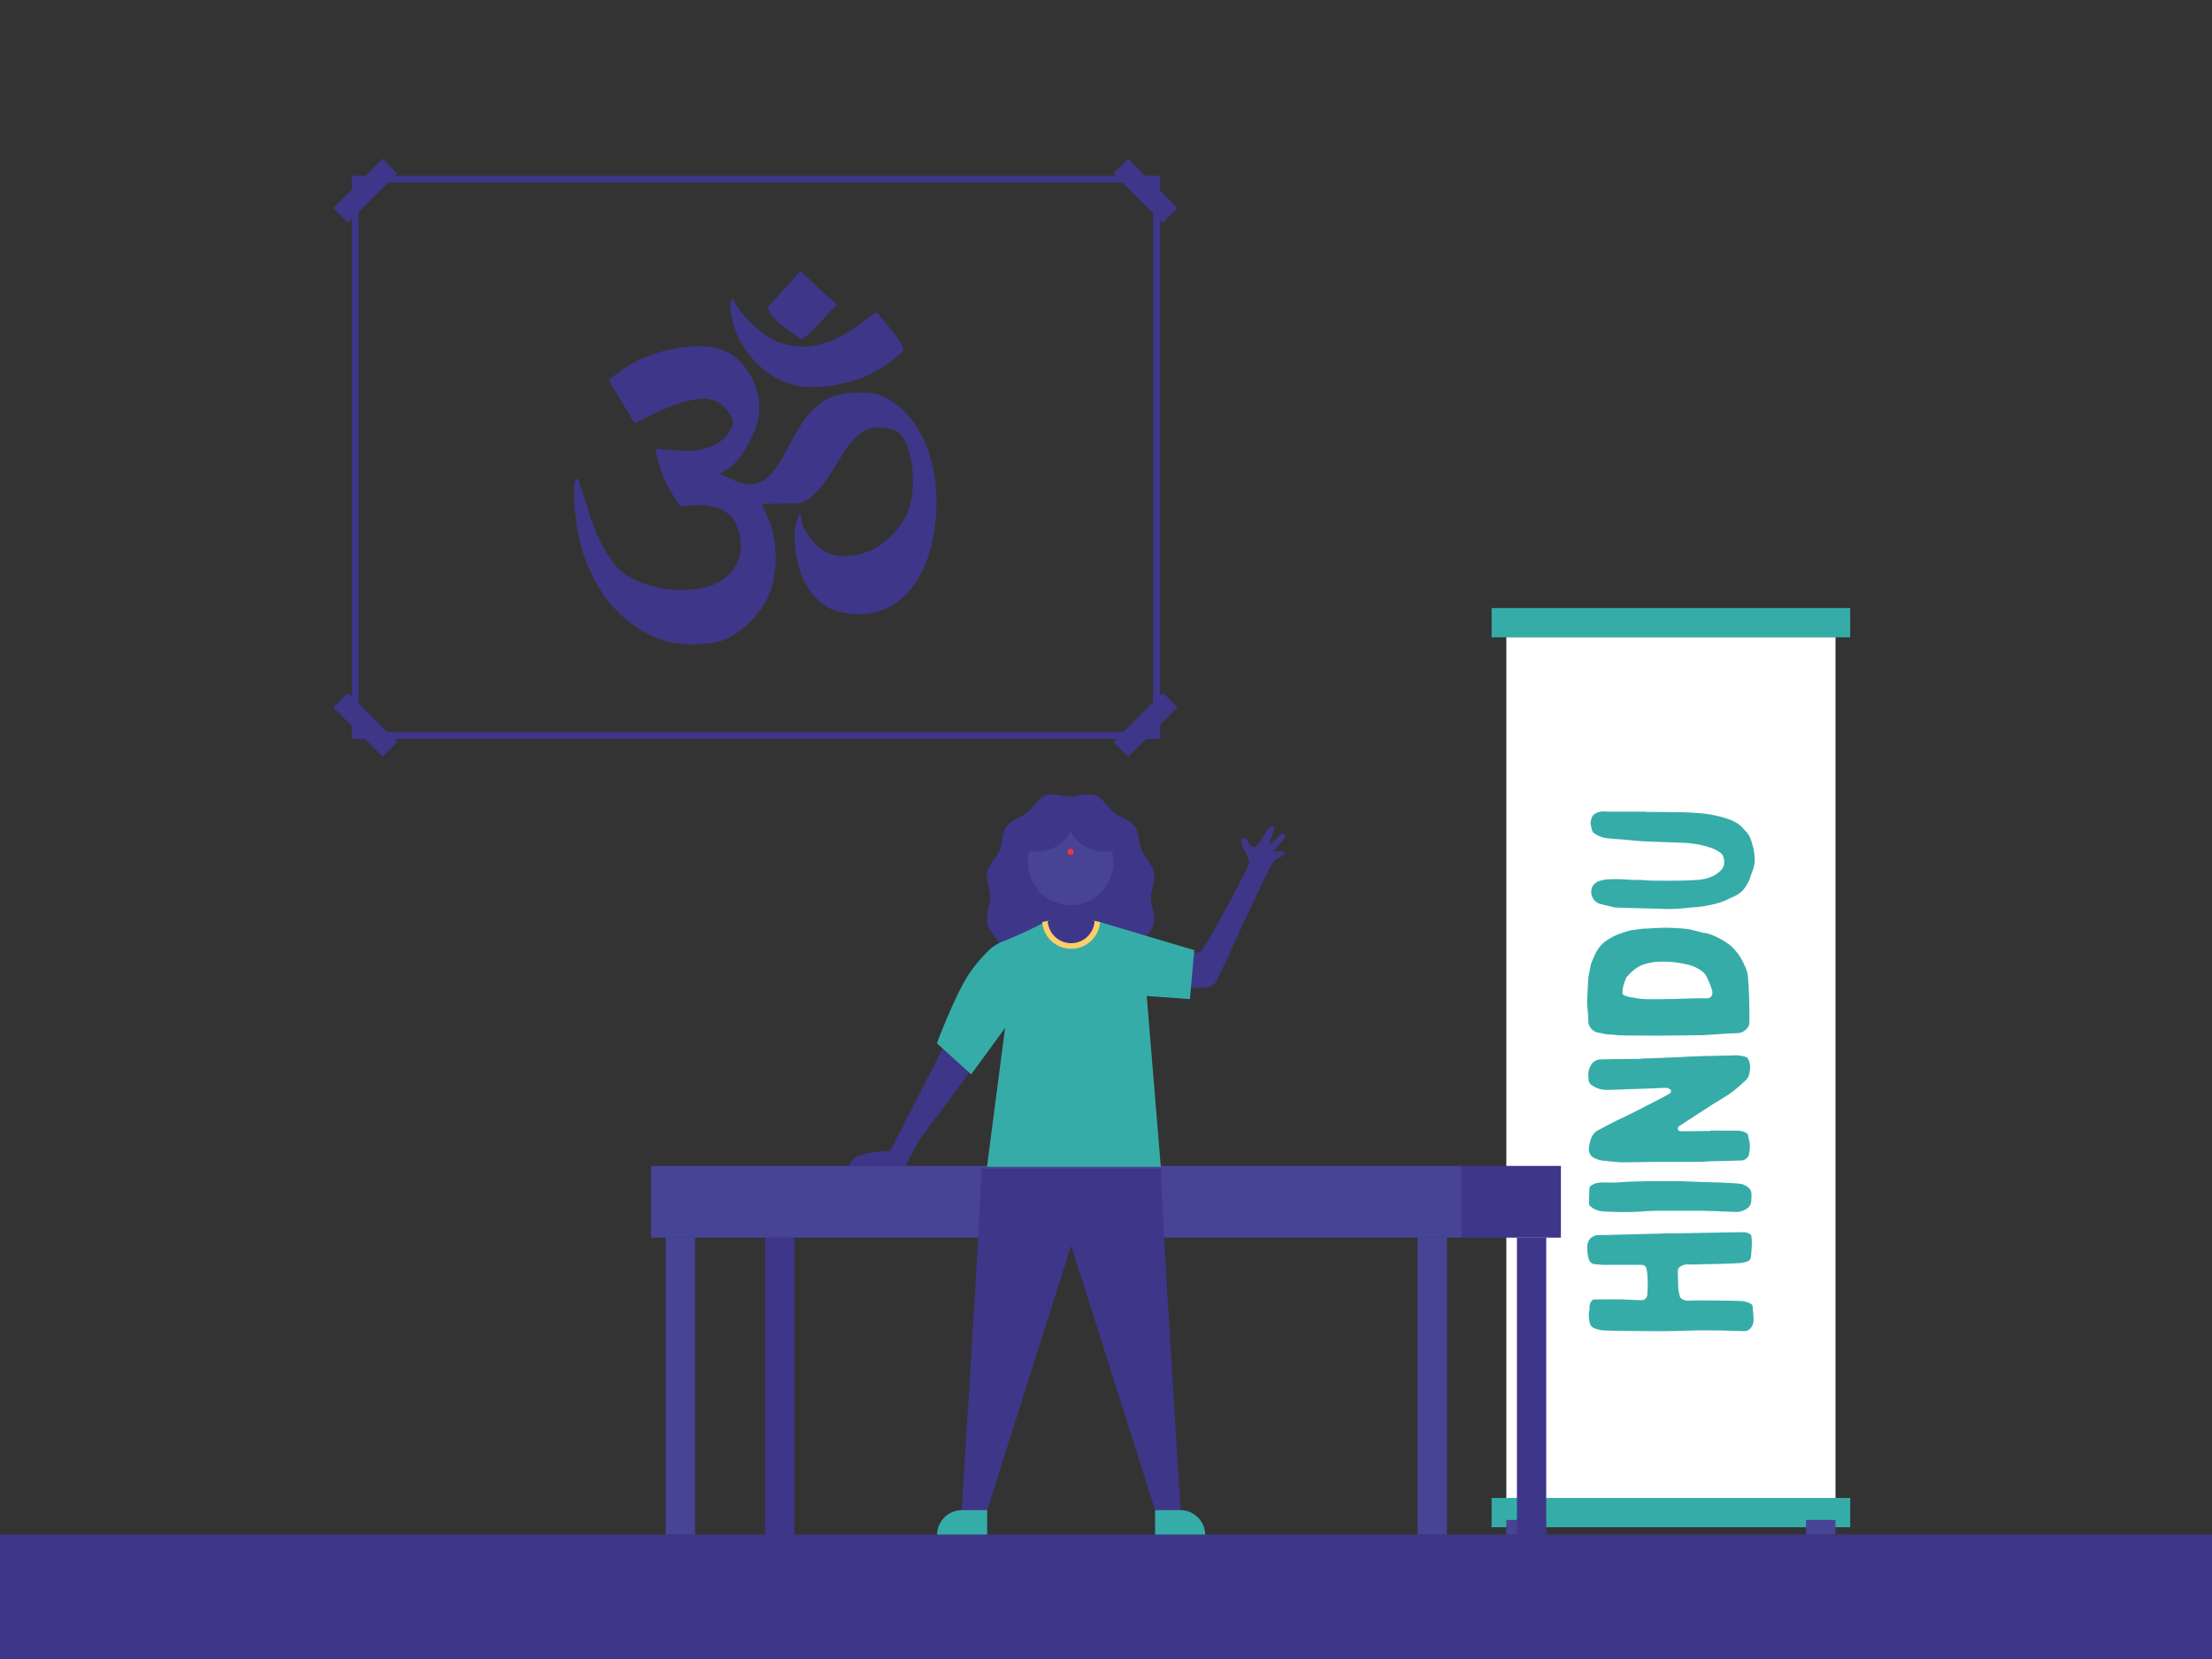<svg xmlns="http://www.w3.org/2000/svg" width="1600" height="1200" viewBox="0 0 1600 1200"><rect x="0" y="0" width="1600" height="1200" fill="#333333" stroke="none"/><rect x="1078.93" y="1083.51" width="259.38" height="21.19" fill="#36aca9"/><rect x="1078.93" y="439.81" width="259.38" height="21.19" fill="#36aca9"/><rect x="1089.57" y="461" width="238.1" height="622.51" fill="#fff"/><rect x="1089.57" y="1099.4" width="21.28" height="10.6" fill="#474395"/><rect x="1306.38" y="1099.4" width="21.28" height="10.6" fill="#474395"/><path d="M1232.16,891.74l28.8-.49a9.31,9.31,0,0,1,4.6,1.31,2.06,2.06,0,0,1,1.32,2.14c.66,4.77,0,9.55-.33,14.32a4.21,4.21,0,0,1-3.29,3.62,17.34,17.34,0,0,1-5.1,1c-8.89.5-17.94.66-26.82.83-3.29.16-6.75.16-10,.16a9.65,9.65,0,0,0-5.27,1.15,3.92,3.92,0,0,0-2.46,3.79c.16,4.11.16,8.06.32,12.18a37.52,37.52,0,0,0,1.16,5.92c0,.49.49,1,.82,1.32a6.78,6.78,0,0,0,4.61,1.81c3.12,0,6.41-.17,9.54-.17,6.75,0,13.49.17,20.24.17,3.29,0,6.58.16,9.71.32a17.74,17.74,0,0,1,5.92,1.65,2.89,2.89,0,0,1,1.81,2.3c.17,3.13.66,6.26.66,9.38a9,9,0,0,1-2,6.09,5.88,5.88,0,0,1-4.78,2.31c-6.91-.17-13.82-.5-20.89-.5-7.08-.16-14.32,0-21.56.17-5.1.16-10.37.33-15.47.33-8.88,0-17.93,0-27-.17-5.27,0-10.53-.16-15.8-.33a21.13,21.13,0,0,1-7.73-1.64,5.41,5.41,0,0,1-3.3-4,28.56,28.56,0,0,1-.65-6.42v-.66a11.68,11.68,0,0,0,.49-4.77,8.59,8.59,0,0,1,1.32-3.62,2.89,2.89,0,0,1,2.46-1.32c6.75,0,13.5-.16,20.24,0,4.61.17,9.22.5,13.66.5a4,4,0,0,0,4.12-3.79,85.24,85.24,0,0,0,.16-13,30.51,30.51,0,0,0-.66-5.43,3.45,3.45,0,0,0-3.45-3.29h-28.31l-5.92-.49a4.94,4.94,0,0,1-4.11-3.62,35.53,35.53,0,0,1-1.16-9.22c.33-3.12,1.32-5.76,4.45-7.24a8.23,8.23,0,0,1,4-1c5.26,0,10.36-.17,15.46-.33,9.22-.17,18.43-.5,27.81-.66,2.8-.17,5.76-.17,8.72-.33v.16Z" fill="#36aca9"/><path d="M1179.17,854.72c4.12-.17,8.07-.17,12-.33h24c6.25.16,12.51.49,18.92.66,3.46.16,7.08.16,10.7.33l9.71.49a42.41,42.41,0,0,1,4.61.49,5.4,5.4,0,0,1,2.63.83,15.83,15.83,0,0,1,2.3,1.31,6,6,0,0,1,2.8,5.43,20.44,20.44,0,0,1,0,3.13c0,2.14-.33,4.44-2,6.09a10.86,10.86,0,0,1-3.13,2.14,14.06,14.06,0,0,1-6.91,1.31c-5.76-.16-11.36-.49-16.95-.66-2.8,0-5.6-.16-8.23-.16h-28.3q-6.66,0-13.33.49a192.1,192.1,0,0,1-23.86.17,46.57,46.57,0,0,1-6.75-.5,15.29,15.29,0,0,1-6.25-2.79,3.61,3.61,0,0,1-1.81-3.29c.17-3.29.17-6.59.33-9.88a3.21,3.21,0,0,1,1.81-2.79,12.36,12.36,0,0,1,6.25-1.81c3.29-.17,6.42,0,11,0C1171.28,855.21,1175.23,854.88,1179.17,854.72Z" fill="#36aca9"/><path d="M1257.34,817.86a12.2,12.2,0,0,1,5.76,1.65,2.26,2.26,0,0,1,1.31,1.64c.33,1.65.66,3.46,1.15,5.27.5,2.63,0,5.26-.33,7.9a6,6,0,0,1-5.92,5.1l-18.59.49c-2.47,0-4.78.17-7.24.33-1.16,0-2.31.16-3.29.16h-28.14c-9.55,0-19.26.33-28.8.33-2.3,0-4.44-.33-6.75-.49-2.13-.16-4.44-.49-6.58-.66a20.4,20.4,0,0,1-6.42-1.81,6.74,6.74,0,0,1-4.11-5.26,2.53,2.53,0,0,1-.16-1.16c.33-3.29.82-6.58,2.46-9.54a9.32,9.32,0,0,1,4.61-4.44c3.79-2,7.41-4,11-5.76,3.12-1.65,6.41-3.13,9.54-4.61l6.91-3.45c2-1,4-2,5.76-3,4.12-2,8.06-4.11,12.18-6.25,2-1,4-2.14,5.92-3.29a2.38,2.38,0,0,0,1-1.15,1.58,1.58,0,0,0-1-2.14,5.12,5.12,0,0,0-3.45-.82c-5.76.16-11.52.49-17.28.65-3.29.17-6.58.17-10,.33l-13.49.5a47.57,47.57,0,0,1-4.77-.33,19.22,19.22,0,0,1-7.08-3,5.07,5.07,0,0,1-2.47-4.78,2.5,2.5,0,0,0-.16-1.15,14.34,14.34,0,0,1,2.3-9.38,8.21,8.21,0,0,1,6.91-3.45c8.89-.17,17.77-.33,26.66-.33a27.67,27.67,0,0,0,3.62-.33c6.09-.17,12.18-.33,18.1-.66,5.76-.16,11.35-.49,17-.82a44.73,44.73,0,0,0,4.77-.17l20.9-.49c2.14,0,4.11-.17,6.09-.17a29,29,0,0,1,7.57,1.16c1,.33,1.31,1,1.81,1.81,1.81,3.78,1.48,7.73.33,11.68a8.1,8.1,0,0,1-2.31,3.46c-1.48,1.31-2.8,2.63-4.28,3.94a94.52,94.52,0,0,1-7.89,6.26l-7.9,4.93c-3.62,2-7.08,4.45-10.7,6.75-5.59,3.62-11.35,7.41-16.95,11a2.36,2.36,0,0,0-1.31,2.13c.16,1,.49,1.49,1.48,1.65a6.94,6.94,0,0,0,1.81.16c6.74,0,13.49-.16,20.24-.16v-.33Z" fill="#36aca9"/><path d="M1172.92,748.92c-2.8,0-5.59-.5-8.39-.66-3.13,0-6.09-1-9.22-1.48-3.45-.66-6.58-4.77-6.41-8.07a92.85,92.85,0,0,0-.66-9.54,58.75,58.75,0,0,1,0-9.38c.16-4.11.33-8.23.66-12.18.16-2,.66-4,1-5.92.17-1.15.5-2.3.66-3.46.17-.32.17-.82.33-1.15,1.48-3.62,2.8-7.4,5.1-10.69a22,22,0,0,1,6.59-6.42,38.35,38.35,0,0,1,5.59-3.13c2-1,4.28-1.64,6.42-2.47.82-.32,1.64-.49,2.47-.82.82-.16,1.81-.49,2.63-.66,2.8-.33,5.43-.65,8.23-1.15h.82c6.25-.16,12.34-.82,18.59-.66,3.62.17,7.41.33,11,.66,4.28.33,8.39,1.65,12.5,2.63a8.2,8.2,0,0,0,2.64.5,30.5,30.5,0,0,1,6.58,2.14,54,54,0,0,1,11.85,7.07,22.27,22.27,0,0,1,3.29,3.46c3.12,3.29,5.1,7.24,6.91,11.19a26.61,26.61,0,0,1,1.81,5.1,37.23,37.23,0,0,1,.66,6.09c.33,2.79.33,5.59.49,8.39,0,1.64.16,3.29.16,5.1.17,4.28.17,8.56.17,12.84a38.77,38.77,0,0,1-.17,4.44,2,2,0,0,1-.32,1.32,10.07,10.07,0,0,1-5.76,4.93c-.66.17-1.32.17-2,.33-2.63.16-5.1.16-7.73.33l-14.48,1c-1,0-2,.16-3,.16-9.55.17-19.09.17-28.8.33C1193.16,749.08,1183.12,749.08,1172.92,748.92Zm54-26.83H1235a3.73,3.73,0,0,0,3.62-3.45,11.23,11.23,0,0,0-.17-2.3,71,71,0,0,0-4.28-10.37,11.55,11.55,0,0,0-2.63-3.13,27.93,27.93,0,0,0-10.69-5.1,76.76,76.76,0,0,0-20.24-2.14,40.84,40.84,0,0,0-12.51,2.31c-4.77,1.81-8.23,5.1-11.52,8.88-.16.17-.49.49-.49.82-.66,2-1.48,3.95-2,5.93a33.86,33.86,0,0,0-.49,4.11,2.18,2.18,0,0,0,1.65,2.47c1.15.33,2.46.82,3.78,1.15.82.17,1.65.17,2.47.33a49.68,49.68,0,0,0,4.93.82c1.65.17,3.3.17,4.78.33h6.91c4.11,0,8.06-.16,12.17-.16Z" fill="#36aca9"/><path d="M1212.58,587.49c4.61,0,9.05.17,13.66.5a89.32,89.32,0,0,1,20.73,3.45c4.44,1.32,8.89,3,12.51,6.26.65.65,1.31,1.48,2,2.14.49.49.82,1,1.15,1.31,2.31,2.14,3.46,4.94,4.44,7.9.33,1.32.66,2.8,1.16,4.28a43.54,43.54,0,0,1,1,8.06,20.87,20.87,0,0,1-1.31,7.74c-.83,2-1.48,4.27-2.14,6.25a30.28,30.28,0,0,1-4.94,8.39,19.8,19.8,0,0,1-6.09,4.44c-1.48.66-3.12,1.32-4.6,2.14a45.34,45.34,0,0,1-7.9,3,95.53,95.53,0,0,1-10,2.14c-1.81.33-3.78.5-5.59.66l-5.93.5a113.07,113.07,0,0,1-16.62.82c-9.54-.33-19.09-.5-28.79-.82-2.14,0-4.28-.17-6.42-.17a5.73,5.73,0,0,1-1.81-.33c-3-.66-5.93-1.31-8.89-2.14a8.8,8.8,0,0,1-6.25-4.77c-1.65-3.13-1.15-7.73,1.32-9.87a9.68,9.68,0,0,1,3.29-2A24.67,24.67,0,0,1,1165,636c5.93-.33,11.85.33,17.77.49h2.8c1.81,0,3.62.16,5.43.33,1.32,0,2.64.16,4,.16,5.93,0,11.85.17,17.77,0,4.78,0,9.71-.16,14.48-.49a31.27,31.27,0,0,0,10.21-2.14,19.87,19.87,0,0,0,8.55-6.25c.17-.5.5-1,.66-1.48a11,11,0,0,0-.16-6.91,6.4,6.4,0,0,0-2.64-3.29,25.38,25.38,0,0,0-7.73-3.62,67.18,67.18,0,0,0-18.1-3.13c-9.87-.49-19.58-.66-29.46-1.15-5.76-.33-11.35-1-17.11-1.48-2.8-.17-5.59-.33-8.39-.66a20.26,20.26,0,0,1-10.53-4.12c-.33-.33-.66-.65-.66-1a26.5,26.5,0,0,1-1.32-5.1,10.21,10.21,0,0,1,.66-4.28,4.83,4.83,0,0,1,2.3-3.13,11.78,11.78,0,0,1,6.59-1.81c2.63.17,5.1.17,7.73.17h22.54v.16C1197.77,587.33,1205.17,587.33,1212.58,587.49Z" fill="#36aca9"/><rect x="1025.41" y="895.22" width="21.19" height="214.78" transform="translate(2072.02 2005.22) rotate(-180)" fill="#474395"/><rect x="481.56" y="895.22" width="21.19" height="214.78" transform="translate(984.32 2005.22) rotate(-180)" fill="#474395"/><rect x="470.97" y="843.34" width="586.24" height="51.88" transform="translate(1528.17 1738.56) rotate(-180)" fill="#474395"/><rect x="1097.24" y="895.22" width="21.19" height="214.78" transform="translate(2215.68 2005.22) rotate(-180)" fill="#3e3689"/><rect x="553.39" y="895.22" width="21.19" height="214.78" transform="translate(1127.98 2005.22) rotate(-180)" fill="#3e3689"/><rect x="1057.2" y="843.34" width="71.83" height="51.88" transform="translate(2186.24 1738.56) rotate(-180)" fill="#3e3689"/><path d="M716.32,649.11c0,6.08-3.39,12.37-2.3,18,1.15,6,6.68,10.52,8.89,15.85,2.34,5.62,1.76,12.76,5.11,17.44,3.55,5,10.5,6.59,15,10.23,4.69,3.81,7.86,10.24,13.32,12.3s12-.67,18.08-.67S787,725,792.47,723s8.64-8.5,13.33-12.3c4.47-3.64,11.42-5.28,15-10.23,3.35-4.68,2.76-11.82,5.1-17.44,2.21-5.32,7.74-9.87,8.89-15.85,1.09-5.66-2.3-11.95-2.3-18s3.39-12.37,2.3-18c-1.15-6-6.68-10.52-8.89-15.84-2.34-5.62-1.75-12.76-5.11-17.44-3.54-5-10.49-6.6-15-10.23-4.68-3.81-7.85-10.25-13.32-12.31s-12,.68-18.08.68-12.58-2.75-18.08-.68-8.64,8.5-13.32,12.31c-4.48,3.63-11.43,5.28-15,10.23-3.35,4.68-2.77,11.82-5.11,17.44-2.21,5.32-7.74,9.87-8.89,15.84C712.93,636.73,716.32,643,716.32,649.11Z" fill="#3e3689"/><polygon points="763.61 670.67 785.18 670.67 783.56 649.11 765.23 649.11 763.61 670.67" fill="#3e3689"/><path d="M638.13,843.46H655c.57-1.29,1.32-2.81,2.28-4.62l7.37-13.8,37.84-50.87s-2.62-9.87-4.23-10.77-15.83-6.21-15.83-6.21-24.68,48.53-38.63,75.46c0,0-29.17-.48-29.17,10.81Z" fill="#3e3689"/><path d="M774.79,845.38h64.92C839,855,854,1092.32,854,1092.32H835.53L774.79,900.88l-60.73,191.44H695.58s15-237.31,14.29-246.94Z" fill="#3e3689"/><path d="M835.53,1092.32h36.24a0,0,0,0,1,0,0v18a0,0,0,0,1,0,0H853.53a18,18,0,0,1-18-18v0A0,0,0,0,1,835.53,1092.32Z" transform="translate(1707.29 2202.64) rotate(-180)" fill="#36aca9"/><path d="M695.82,1092.32h18.23a0,0,0,0,1,0,0v18a0,0,0,0,1,0,0H677.82a0,0,0,0,1,0,0v0A18,18,0,0,1,695.82,1092.32Z" fill="#36aca9"/><polyline points="820.22 726.09 810.75 689.84 810.75 674.21 812.5 674.55" fill="#3e3689"/><path d="M844.52,684.33s20.14,6.53,23.71,4.23,31.09-54.54,34.89-62.9c2.69-5.92-9.89-17.13-3.6-19.2,3.39-1.12,2.4,4.22,6.39,6.19s9.45-12.2,12-13.9,5.34-1.35,2.49,4.92-2.67,7.61-.6,6.19,6.74-8.6,9.45-6.58-7.68,11-7.44,12.22,3.58-.27,6.5.59-1.59,3.85-5.76,5.74-36.43,76.61-43.2,88.63c-5.35,9.52-35.52-.27-35.52-.27Z" fill="#3e3689"/><path d="M829.45,720.44,839.64,844H713.91L727,743.55,702.5,777.09l-24.84-22.47s14.13-37.68,24.43-51.85A110.65,110.65,0,0,1,714,688.65a27.54,27.54,0,0,1,4.76-4.14l.26-.18a33.59,33.59,0,0,1,6.32-3.31,328.6,328.6,0,0,0,30.51-14.08h39.89s50.43,15.16,68.08,20.26l-3.11,35.45Z" fill="#36aca9"/><path d="M791.74,666.05l4,.89h0a21,21,0,0,1-41.87,0l4-.88Z" fill="#fece67"/><path d="M774.79,682.24a17,17,0,0,1-16.95-16.18c2.59-.53,5.8-.81,5.8-.81h22.3s3.21.27,5.8.8A17,17,0,0,1,774.79,682.24Z" fill="#3e3689"/><path d="M743.51,623.3a30.89,30.89,0,1,0,61.77,0,31.26,31.26,0,0,0-1-7.79,27.61,27.61,0,0,1-29.9-14.27,27.6,27.6,0,0,1-29.89,14.27A30.8,30.8,0,0,0,743.51,623.3Z" fill="#474395"/><circle cx="774.39" cy="616.12" r="2.26" fill="#e43941"/><path d="M497.44,466.09c-2.15-.2-4.3-.42-6.45-.6-8.59-.75-16.45-3.74-23.95-7.82-16.09-8.76-28-21.62-36.69-37.61a121.29,121.29,0,0,1-13.63-43,144.49,144.49,0,0,1-1.32-24,41.35,41.35,0,0,1,.75-5.63c.08-.48.62-.88.94-1.31.36.36.88.67,1.05,1.1,1.55,4.15,3.32,8.25,4.5,12.5,3.18,11.51,6.87,22.82,12.41,33.42,2.12,4.06,4.54,8,7.05,11.82,4.7,7.2,11.4,12,19.23,15.3a81.08,81.08,0,0,0,41.79,5.88c7.51-.89,14.69-3,20.78-7.7,8.62-6.69,12.51-15.58,11.9-26.45a34.79,34.79,0,0,0-2.67-11.24c-3.35-8.25-9.63-12.82-18.21-14.49-6.34-1.23-12.7-1-19.06-.35a5,5,0,0,0-1.24.15c-1.69.59-2.6-.31-3.55-1.55a89.52,89.52,0,0,1-15.72-34c-.43-1.81-.75-3.64-1.12-5.47a3.9,3.9,0,0,1,0-.5l4.73.39c5.83.41,11.66,1.06,17.5,1.15a43.14,43.14,0,0,0,20.94-4.46,27.23,27.23,0,0,0,12.07-12.75,6.83,6.83,0,0,0,.09-6.28c-3.14-6.12-7.33-11.2-14.26-13.21-4.59-1.33-9.26-1.06-13.89-.22-9.41,1.7-18.17,5.34-26.78,9.34-5.22,2.43-10.35,5.05-15.67,7.66l-18.67-31.27c6.81-5.45,13.66-10.64,21.55-14.31a107.79,107.79,0,0,1,34.22-9.64,71.91,71.91,0,0,1,20,.42,35.16,35.16,0,0,1,21.21,12.31,47.79,47.79,0,0,1,12,31.42A42.82,42.82,0,0,1,546,310.9,79.63,79.63,0,0,1,534.2,332a29.25,29.25,0,0,1-8.07,7.29c-1.83,1.07-3.6,2.26-5.38,3.39,0,.12.06.22.11.24,4.62,2,9.15,4.27,13.88,6,9.38,3.4,17.17.61,23.57-6.76a77,77,0,0,0,10-15.31c4.19-8.05,8.39-16.09,13.76-23.44,4-5.47,8.54-10.38,14.46-13.85a39.73,39.73,0,0,1,15.71-5,82,82,0,0,1,19-.08,26.26,26.26,0,0,1,10.06,3.39,62.94,62.94,0,0,1,23.81,24.24,94.32,94.32,0,0,1,11,33.28,123.41,123.41,0,0,1,.9,27.5c-1,13.33-3.55,26.31-9.13,38.56-4.17,9.15-9.81,17.2-17.91,23.33-9.66,7.33-20.66,10.08-32.64,9.39a44.08,44.08,0,0,1-16.1-3.69c-6.79-3.13-11.88-8.17-16.1-14.23-4.55-6.55-7-13.94-8.6-21.63a74.9,74.9,0,0,1-1.64-19.81,30.22,30.22,0,0,1,3.14-12.14,3.09,3.09,0,0,1,1-1.2,6.63,6.63,0,0,1,.3,1.43c0,5.54,2.42,10.23,5.49,14.58a51.12,51.12,0,0,0,6,7c6.3,6.16,14.17,8.3,22.7,7.7,16.18-1.16,28.37-9.38,37.74-22.23,5.45-7.48,8-16,8.75-25.14A78.38,78.38,0,0,0,657,325a34.68,34.68,0,0,0-4.17-8.94,12.73,12.73,0,0,0-8.52-5.75,41.17,41.17,0,0,0-11.76-1A20.92,20.92,0,0,0,620.59,315c-5.07,4.48-8.8,10-12.4,15.67s-7.14,11.47-10.94,17.05a62,62,0,0,1-10.13,11.52,18.37,18.37,0,0,1-12.18,4.93c-7.52.16-15,.18-22.55.26H551c.46,1,.87,1.93,1.26,2.83,2.24,5.18,4.88,10.19,6.33,15.69a80.93,80.93,0,0,1,2.29,25.75,76.23,76.23,0,0,1-2.7,16,52.44,52.44,0,0,1-9.89,18.69A71.56,71.56,0,0,1,530,459.75a41.16,41.16,0,0,1-17.38,5.65c-2.34.26-4.68.46-7,.69Z" fill="#3e3689"/><path d="M529.85,215.92a69.81,69.81,0,0,0,8.26,12.27,77.59,77.59,0,0,0,20,16.88A43,43,0,0,0,573,250c12.57,2.12,24.16-.88,35.22-6.71a121,121,0,0,0,17.7-12c2.26-1.77,4.74-3.27,7.12-4.89.79-.53,1.3-.4,2,.44q4.23,5.37,8.65,10.57a59.2,59.2,0,0,1,7.81,10.76c.44.84.76,1.74,1.21,2.57a3.2,3.2,0,0,1-.68,4.23,92.15,92.15,0,0,1-7.75,6.67,94.62,94.62,0,0,1-23,12.53A116.78,116.78,0,0,1,606,278.14a81.29,81.29,0,0,1-21.17,1.77A52.84,52.84,0,0,1,553,267.72a69.5,69.5,0,0,1-17.27-20.26,62.81,62.81,0,0,1-7.36-25.62,17.26,17.26,0,0,1,.37-4.29C528.84,217,529.46,216.46,529.85,215.92Z" fill="#3e3689"/><path d="M579,196.12l26.38,24.42c-1.28,1.2-2.57,2.27-3.69,3.49-3.82,4.12-7.56,8.31-11.37,12.44a49.8,49.8,0,0,1-9.82,8.44,1.42,1.42,0,0,1-1.89,0c-5.35-3.93-11-7.5-15.84-12.07a31.43,31.43,0,0,1-7.25-9.41,1.22,1.22,0,0,1,.19-1.59q11.36-12.52,22.67-25.1C578.51,196.52,578.71,196.35,579,196.12Z" fill="#3e3689"/><rect y="1110" width="1600" height="90" fill="#3e3689"/><rect x="239" y="130.5" width="50.48" height="15" transform="translate(-20.19 227.26) rotate(-45)" fill="#3e3689"/><rect x="256.73" y="498.97" width="15" height="50.48" transform="translate(-293.28 340.38) rotate(-45)" fill="#3e3689"/><path d="M254.5,534.46V127.09H839.1V534.46Zm5-402.37V529.46H834.1V132.09Z" fill="#3e3689"/><rect x="803.26" y="516.71" width="50.48" height="15" transform="translate(-128 739.39) rotate(-45)" fill="#3e3689"/><rect x="821" y="112.77" width="15" height="50.48" transform="translate(145.1 626.29) rotate(-45)" fill="#3e3689"/></svg>